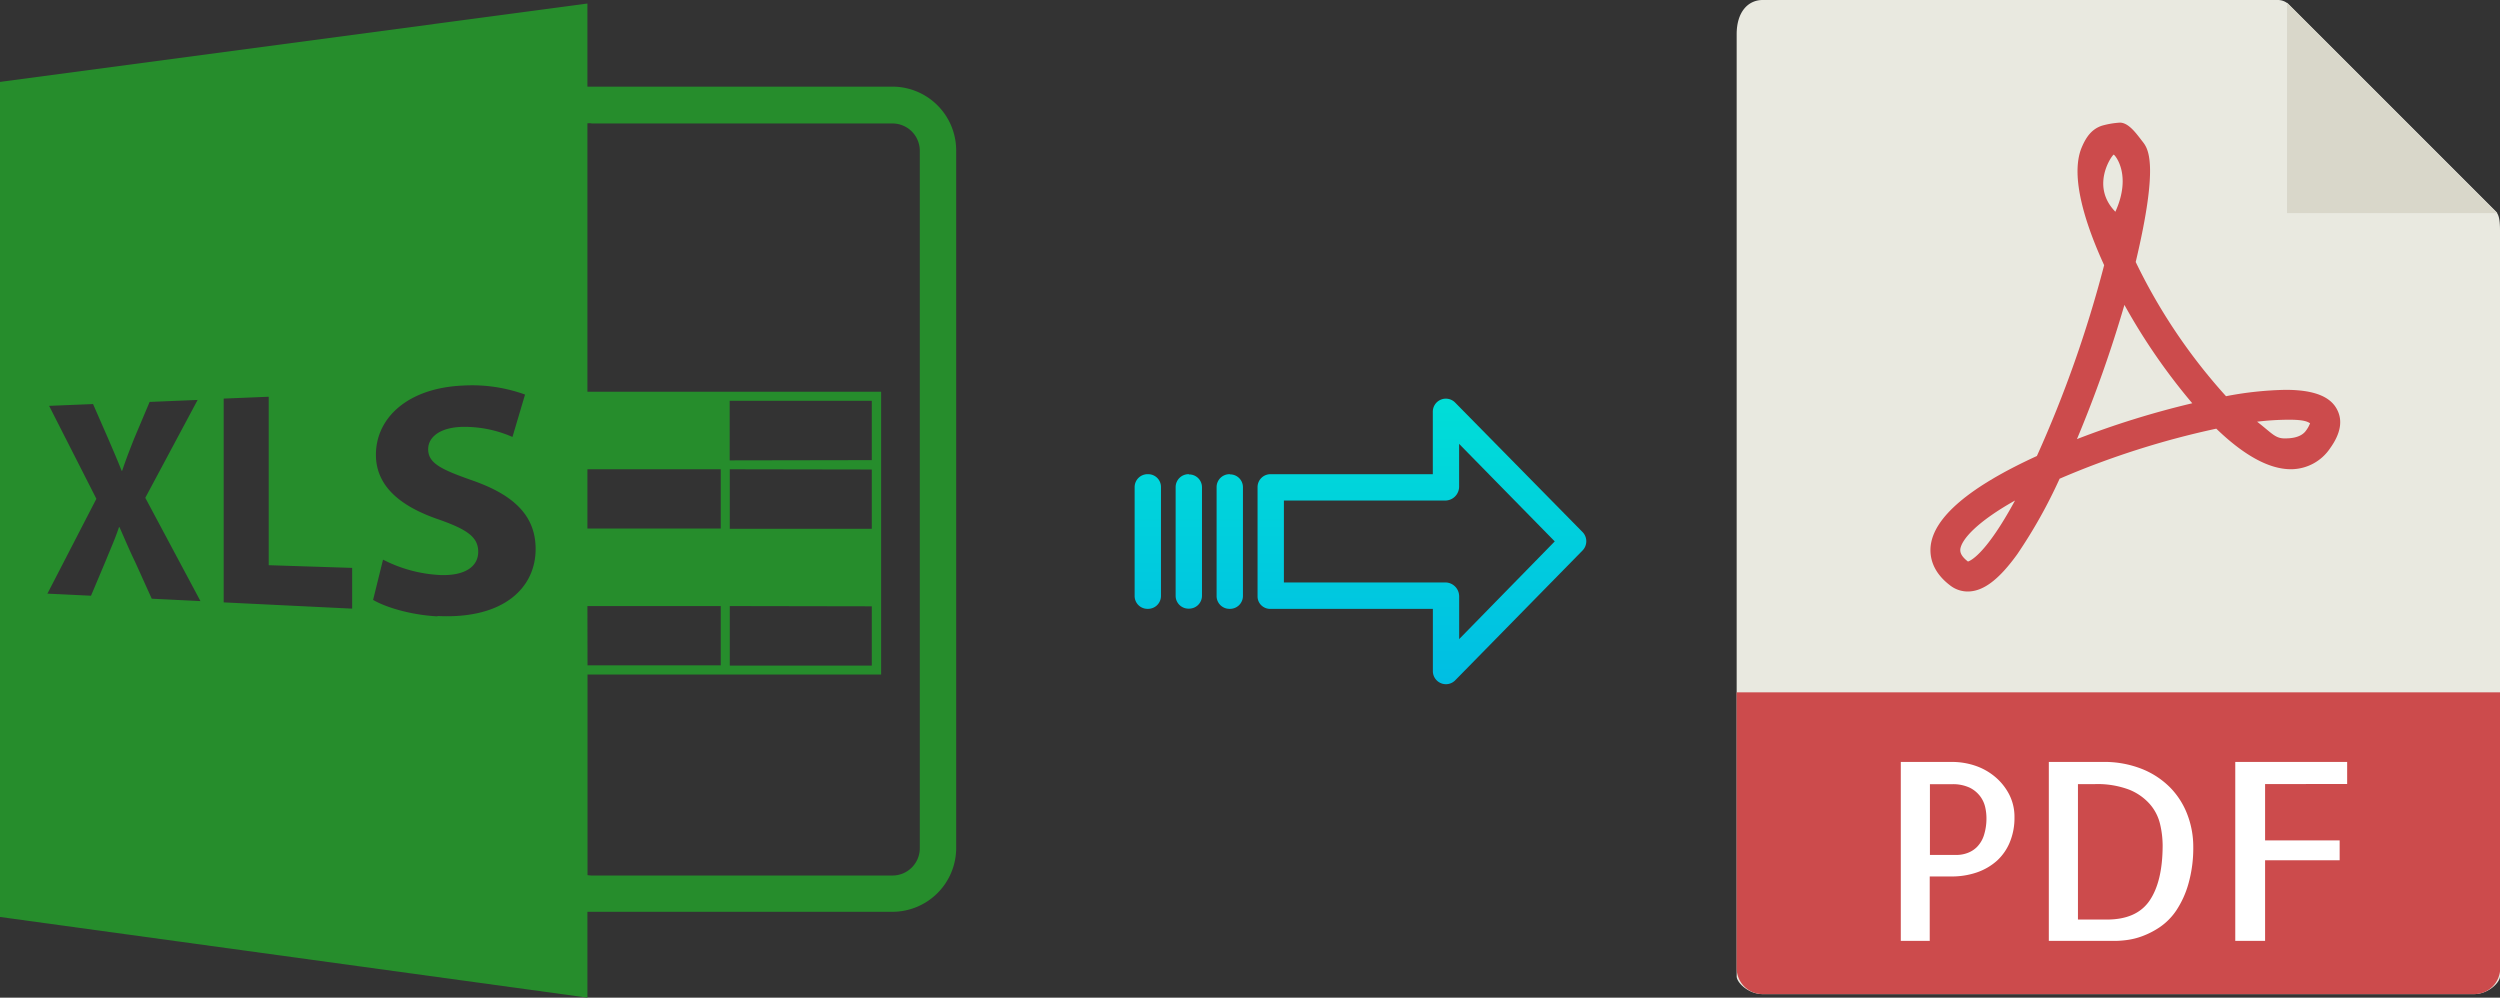 <svg xmlns="http://www.w3.org/2000/svg" xmlns:xlink="http://www.w3.org/1999/xlink" viewBox="0 0 502.96 200.71"><rect x="0" y="0" width="502.96" height="200.71" fill="#333333" stroke="none"/><defs><style>.cls-1{fill:#e9e9e0;}.cls-2{fill:#d9d7ca;}.cls-3{fill:#cc4b4c;}.cls-4{fill:#fff;}.cls-5{fill:#268d2c;}.cls-6{fill:url(#linear-gradient);}.cls-7{fill:url(#linear-gradient-2);}.cls-8{fill:url(#linear-gradient-3);}.cls-9{fill:url(#linear-gradient-4);}</style><linearGradient id="linear-gradient" x1="286.06" y1="136.51" x2="286.06" y2="17.31" gradientTransform="matrix(1, 0, 0, -1, 0, 186.59)" gradientUnits="userSpaceOnUse"><stop offset="0" stop-color="#00efd1"/><stop offset="1" stop-color="#00acea"/></linearGradient><linearGradient id="linear-gradient-2" x1="247.4" y1="136.51" x2="247.4" y2="17.31" xlink:href="#linear-gradient"/><linearGradient id="linear-gradient-3" x1="239.16" y1="136.51" x2="239.16" y2="17.31" xlink:href="#linear-gradient"/><linearGradient id="linear-gradient-4" x1="230.92" y1="136.51" x2="230.92" y2="17.31" xlink:href="#linear-gradient"/></defs><title>xls to pdf</title><g id="Layer_2" data-name="Layer 2"><g id="Layer_5_Image" data-name="Layer 5 Image"><path class="cls-1" d="M458.27,0H354.62c-2.89,0-5.23,2.34-5.23,6.88V196.43c0,1.23,2.34,3.57,5.23,3.57H497.74c2.89,0,5.22-2.34,5.22-3.57V46.35c0-2.49-.33-3.29-.91-3.88L460.49.92A3.14,3.14,0,0,0,458.27,0Z"/><polygon class="cls-2" points="460.11 0.54 460.11 42.86 502.43 42.86 460.11 0.54"/><path class="cls-3" d="M395.87,119h0a5.73,5.73,0,0,1-3.45-1.16c-3.72-2.79-4.22-5.89-4-8,.65-5.81,7.84-11.9,21.37-18.1a240.08,240.08,0,0,0,13.53-38.39c-3.56-7.76-7-17.82-4.5-23.72.88-2.07,2-3.66,4.05-4.34a17,17,0,0,1,3.62-.62c1.8,0,3.39,2.32,4.51,3.75s3.44,4.19-1.33,24.29a114,114,0,0,0,18.17,27,69.12,69.12,0,0,1,12-1.28c5.59,0,9,1.3,10.36,4,1.15,2.22.68,4.82-1.39,7.71a9.5,9.5,0,0,1-7.93,4.26c-4.34,0-9.4-2.75-15-8.16a170.53,170.53,0,0,0-31.52,10.07,101.43,101.43,0,0,1-8.52,15.19C402.15,116.62,399,119,395.87,119Zm9.51-18.3c-7.63,4.29-10.74,7.81-11,9.8,0,.33-.13,1.19,1.54,2.47C396.48,112.81,399.59,111.39,405.38,100.71Zm48.7-15.87c2.91,2.24,3.62,3.37,5.53,3.37.83,0,3.22,0,4.32-1.57a5.81,5.81,0,0,0,.82-1.48c-.44-.24-1-.71-4.2-.71A55,55,0,0,0,454.08,84.84ZM427.4,61.34a253.15,253.15,0,0,1-9.55,27,176.8,176.8,0,0,1,23.2-7.21A122.61,122.61,0,0,1,427.4,61.34Zm-2.16-30.23c-.35.12-4.75,6.28.34,11.49C429,35.05,425.39,31.06,425.24,31.11Z"/><path class="cls-3" d="M497.74,200H354.62a5.23,5.23,0,0,1-5.23-5.23V139.29H503v55.48A5.22,5.22,0,0,1,497.74,200Z"/><path class="cls-4" d="M388.27,189.29h-5.86v-36h10.35a14.52,14.52,0,0,1,4.54.73,12.35,12.35,0,0,1,4,2.2,11.53,11.53,0,0,1,2.88,3.54,9.8,9.8,0,0,1,1.1,4.66,12.71,12.71,0,0,1-.93,5,10.41,10.41,0,0,1-2.59,3.74,11.9,11.9,0,0,1-4,2.34,15.5,15.5,0,0,1-5.18.83h-4.35v13Zm0-31.55V172h5.37a6.27,6.27,0,0,0,2.12-.37,5.3,5.3,0,0,0,1.93-1.19,5.92,5.92,0,0,0,1.42-2.32,11.17,11.17,0,0,0,.53-3.69,10,10,0,0,0-.24-2,5.81,5.81,0,0,0-1-2.2,5.92,5.92,0,0,0-2.12-1.76,8,8,0,0,0-3.62-.7h-4.39Z"/><path class="cls-4" d="M441.25,170.29a26.33,26.33,0,0,1-1,7.6,19,19,0,0,1-2.41,5.27,12.54,12.54,0,0,1-3.3,3.35,16.64,16.64,0,0,1-3.54,1.83,14.14,14.14,0,0,1-3.13.78,20.25,20.25,0,0,1-2.1.17H412.19v-36H423a20.52,20.52,0,0,1,8,1.44,16.66,16.66,0,0,1,5.72,3.83,15.77,15.77,0,0,1,3.39,5.44A18.06,18.06,0,0,1,441.25,170.29ZM423.86,185q6,0,8.6-3.81t2.63-11a19.13,19.13,0,0,0-.53-4.45,9.39,9.39,0,0,0-2.08-4,11,11,0,0,0-4.17-2.89,18.05,18.05,0,0,0-6.84-1.1h-3.42V185Z"/><path class="cls-4" d="M455.7,157.74v11.33h15v4h-15v16.22h-6v-36h22.51v4.44Z"/></g><g id="Layer_2-2" data-name="Layer 2"><g id="Layer_5_Image-2" data-name="Layer 5 Image"><path class="cls-5" d="M0,16.48v168l118.18,16.23V183.44h61.35a12.85,12.85,0,0,0,12.84-12.84V30.27a12.85,12.85,0,0,0-12.84-12.84H118.18V.71ZM118.18,121.93H145v11.93h-26.8Zm0-15.6V94.41H145v11.92ZM30.53,120.45l-3.29-7.28c-1.34-2.78-2.19-4.84-3.2-7.12h-.1c-.74,2.24-1.64,4.24-2.73,6.92l-2.9,6.88-8.77-.42,9.85-19.08L9.88,81.65l8.84-.36,3.06,7c1,2.34,1.84,4.25,2.69,6.43h.1c.85-2.5,1.54-4.26,2.45-6.56l3.08-7.3,9.66-.4L29.23,100.15l11.1,20.78Zm40.36,2L45,121.19v-41l9.06-.37v33.89l16.79.54v8.2ZM88,124c-5.3-.27-10.42-1.82-12.94-3.31l2-8.1a28,28,0,0,0,11.57,3.1c4.93.16,7.58-1.71,7.58-4.69s-2.29-4.5-8-6.51c-7.73-2.64-12.58-6.73-12.58-13,0-7.46,6.45-13.44,17.5-13.92a31.27,31.27,0,0,1,12.5,1.81l-2.53,8.53A24,24,0,0,0,93,85.88c-4.64.12-6.86,2.17-6.86,4.48,0,2.85,2.64,4.09,8.79,6.26,8.66,3,12.83,7.27,12.83,13.84,0,7.82-6.48,14.14-19.7,13.47Zm31-99.16h60.55a5.5,5.5,0,0,1,5.5,5.5V170.64a5.5,5.5,0,0,1-5.5,5.5H119a7,7,0,0,1-.8-.08V135.71h59.07V78.81H118.18v-54a4.29,4.29,0,0,1,.8,0Zm56.39,69.62v11.92H146.82V94.41Zm-28.59-1.84V80.64h28.59V92.57Zm28.59,29.36v11.93H146.82V121.93Z"/></g></g><g id="Layer_3" data-name="Layer 3"><path class="cls-6" d="M292.76,81a2.62,2.62,0,0,0-4.5,1.85V95.4h-32.6A2.6,2.6,0,0,0,253,98v0l0,22a2.47,2.47,0,0,0,.78,1.8,2.58,2.58,0,0,0,1.87.7h32.62V135a2.63,2.63,0,0,0,1.63,2.45,2.57,2.57,0,0,0,1,.2,2.61,2.61,0,0,0,1.88-.8l25.6-26.1a2.65,2.65,0,0,0,0-3.71Zm.8,47.58v-8.63a2.8,2.8,0,0,0-2.7-2.77H258.3V100.7h32.55a2.8,2.8,0,0,0,2.7-2.77V89.3l19.24,19.62Z"/><path class="cls-7" d="M247.41,95.4h0A2.6,2.6,0,0,0,244.76,98v21.93a2.58,2.58,0,0,0,2.58,2.56h.07a2.6,2.6,0,0,0,2.65-2.55V98a2.58,2.58,0,0,0-2.58-2.56Z"/><path class="cls-8" d="M239.17,95.4h0A2.6,2.6,0,0,0,236.52,98v0l0,21.89a2.58,2.58,0,0,0,2.59,2.56h.06a2.6,2.6,0,0,0,2.65-2.55v0l0-21.89a2.58,2.58,0,0,0-2.59-2.56Z"/><path class="cls-9" d="M230.92,95.4h0A2.6,2.6,0,0,0,228.27,98v21.93a2.58,2.58,0,0,0,2.58,2.56h.07a2.6,2.6,0,0,0,2.65-2.55V98A2.57,2.57,0,0,0,231,95.4Z"/></g></g></svg>